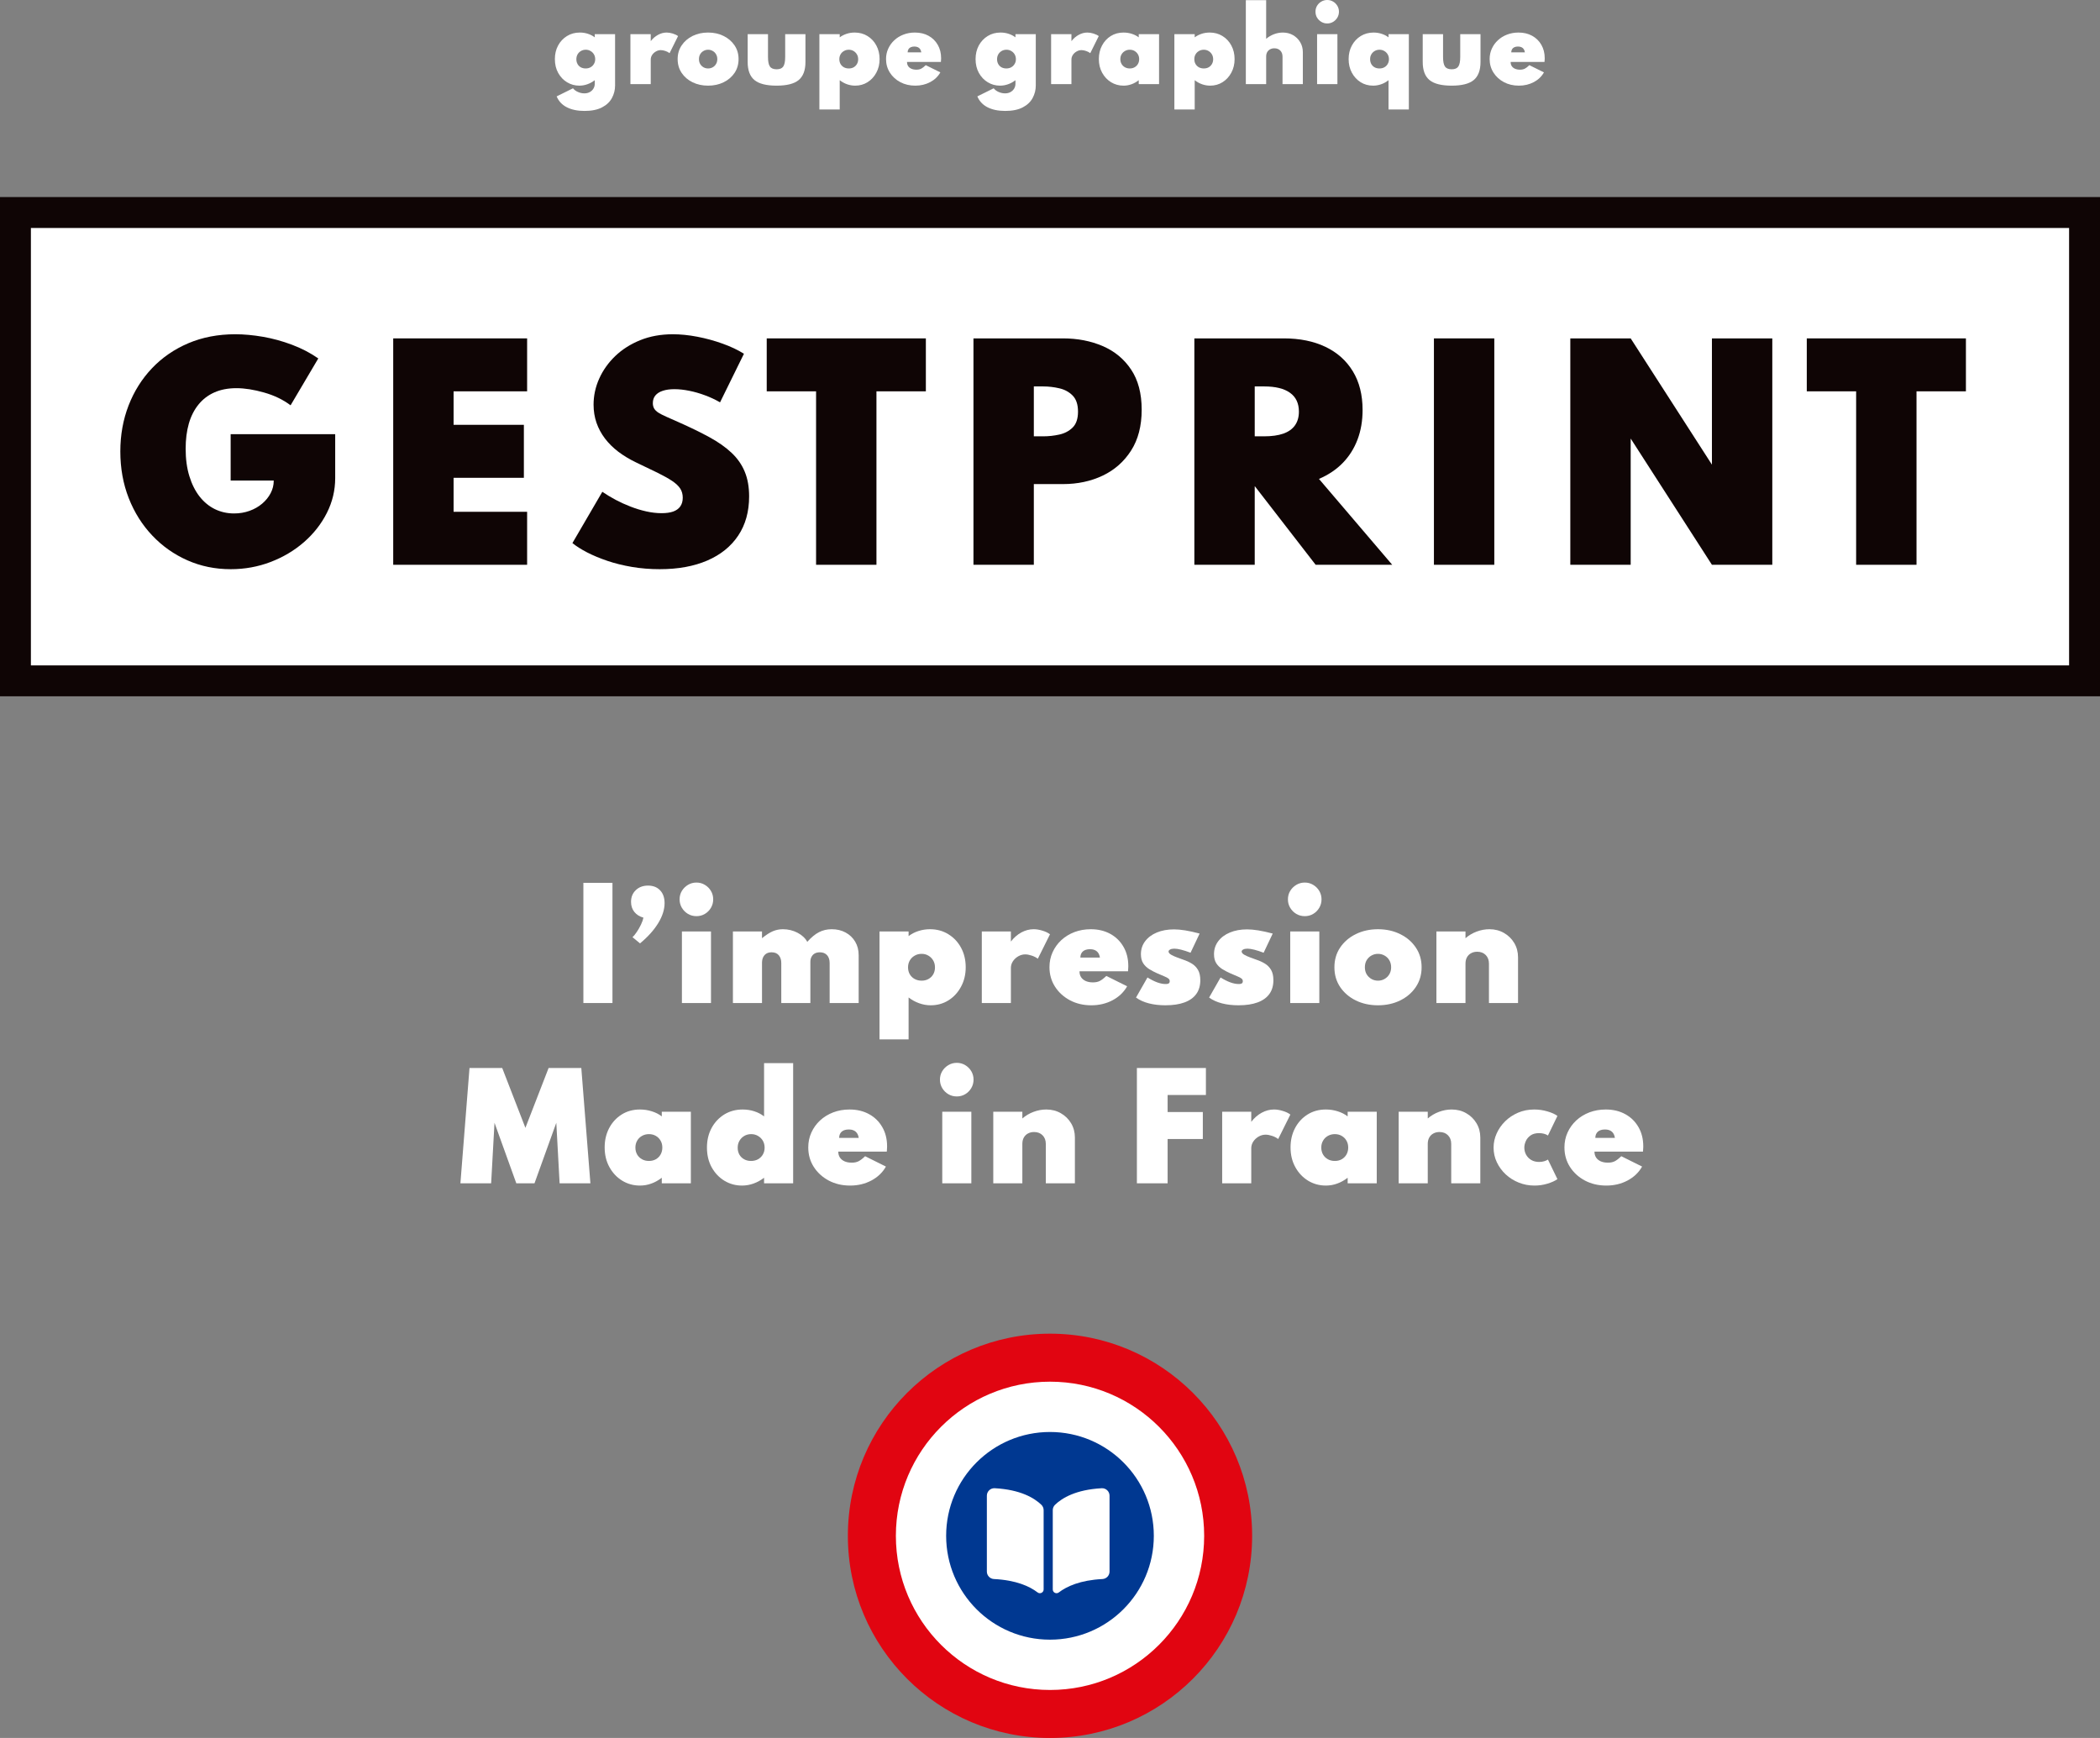 <?xml version="1.0" encoding="UTF-8"?>
<svg width="595.7pt" height="492.99pt" version="1.2" viewBox="0 0 595.7 492.99" xmlns="http://www.w3.org/2000/svg" xmlns:xlink="http://www.w3.org/1999/xlink">
 <rect x="0" y="0" width="595.7" height="492.99" fill="#808080" stroke="none"/>
 <defs>
  <symbol id="glyph2-1" overflow="visible">
   <path d="m3.109 0v-34.094h8.25v34.094z"/>
  </symbol>
  <symbol id="glyph2-2" overflow="visible">
   <path d="m4.703-16.922-2.141-1.766c0.375-0.32 0.781-0.812 1.219-1.469 0.445-0.656 0.848-1.359 1.203-2.109 0.352-0.75 0.582-1.398 0.688-1.953-1.094-0.301-1.953-0.844-2.578-1.625s-0.938-1.727-0.938-2.844c0-1.363 0.445-2.473 1.344-3.328 0.895-0.863 2.055-1.297 3.484-1.297 1.438 0 2.578 0.449 3.422 1.344 0.844 0.887 1.266 2.094 1.266 3.625 0 1.812-0.605 3.711-1.812 5.688-1.211 1.98-2.93 3.891-5.156 5.734z"/>
  </symbol>
  <symbol id="glyph2-3" overflow="visible">
   <path d="m3.109 0v-20.297h8.25v20.297zm4.125-24.641c-0.875 0-1.68-0.211-2.406-0.641-0.719-0.426-1.297-1.004-1.734-1.734-0.43-0.727-0.641-1.523-0.641-2.391 0-0.875 0.211-1.672 0.641-2.391 0.438-0.719 1.016-1.289 1.734-1.719 0.727-0.438 1.531-0.656 2.406-0.656s1.672 0.219 2.391 0.656c0.719 0.43 1.289 1 1.719 1.719 0.426 0.719 0.641 1.516 0.641 2.391 0 0.867-0.215 1.664-0.641 2.391-0.43 0.73-1 1.309-1.719 1.734-0.719 0.43-1.516 0.641-2.391 0.641z"/>
  </symbol>
  <symbol id="glyph2-4" overflow="visible">
   <path d="m3.109 0v-20.297h8.25v1.906c1.145-0.926 2.164-1.582 3.062-1.969 0.906-0.383 1.859-0.578 2.859-0.578 1.477 0 2.852 0.328 4.125 0.984 1.27 0.656 2.203 1.523 2.797 2.594 1.125-1.258 2.227-2.172 3.312-2.734 1.094-0.562 2.301-0.844 3.625-0.844 1.477 0 2.789 0.312 3.938 0.938 1.156 0.625 2.062 1.496 2.719 2.609 0.656 1.105 0.984 2.383 0.984 3.828v13.562h-8.234v-11.344c0-0.945-0.246-1.691-0.734-2.234-0.492-0.539-1.168-0.812-2.031-0.812-0.562 0-1.047 0.109-1.453 0.328-0.398 0.219-0.703 0.539-0.922 0.953-0.219 0.406-0.328 0.891-0.328 1.453v11.656h-8.25v-11.344c0-0.906-0.234-1.641-0.703-2.203s-1.152-0.844-2.047-0.844c-0.574 0-1.062 0.121-1.469 0.359-0.398 0.242-0.703 0.586-0.922 1.031-0.219 0.449-0.328 0.992-0.328 1.625v11.375z"/>
  </symbol>
  <symbol id="glyph2-5" overflow="visible">
   <path d="m3.109 10.312v-30.609h8.25v1.312c0.812-0.625 1.738-1.102 2.781-1.438 1.051-0.344 2.148-0.516 3.297-0.516 1.945 0 3.68 0.477 5.203 1.422 1.531 0.938 2.734 2.219 3.609 3.844s1.312 3.469 1.312 5.531c0 2.031-0.438 3.859-1.312 5.484-0.867 1.625-2.047 2.918-3.547 3.875-1.5 0.945-3.188 1.422-5.062 1.422-1.125 0-2.219-0.195-3.281-0.578-1.062-0.375-2.062-0.922-3-1.641v11.891zm11.953-16.656c0.738 0 1.391-0.16 1.953-0.484 0.57-0.32 1.02-0.766 1.344-1.328 0.32-0.57 0.484-1.223 0.484-1.953 0-0.738-0.168-1.395-0.5-1.969-0.336-0.57-0.789-1.023-1.359-1.359-0.562-0.344-1.211-0.516-1.938-0.516-0.73 0-1.387 0.172-1.969 0.516-0.586 0.336-1.043 0.789-1.375 1.359-0.336 0.574-0.5 1.227-0.5 1.953 0 0.73 0.16 1.383 0.484 1.953 0.332 0.574 0.789 1.023 1.375 1.344 0.594 0.324 1.258 0.484 2 0.484z"/>
  </symbol>
  <symbol id="glyph2-6" overflow="visible">
   <path d="m3.109 0v-20.297h8.25v2.859c0.844-1.102 1.828-1.961 2.953-2.578 1.133-0.613 2.301-0.922 3.5-0.922 0.781 0 1.609 0.137 2.484 0.406 0.875 0.262 1.594 0.605 2.156 1.031l-3.453 6.938c-0.48-0.375-1.059-0.672-1.734-0.891-0.668-0.227-1.277-0.344-1.828-0.344-0.699 0-1.367 0.184-2 0.547-0.625 0.367-1.133 0.84-1.516 1.422-0.375 0.586-0.562 1.211-0.562 1.875v9.953z"/>
  </symbol>
  <symbol id="glyph2-7" overflow="visible">
   <path d="m13.047 0.641c-2.25 0-4.273-0.477-6.062-1.422-1.793-0.957-3.211-2.25-4.25-3.875-1.043-1.633-1.562-3.477-1.562-5.531 0-1.52 0.297-2.93 0.891-4.234 0.594-1.301 1.414-2.441 2.469-3.422 1.062-0.977 2.301-1.738 3.719-2.281 1.426-0.539 2.973-0.812 4.641-0.812 2.102 0 3.953 0.445 5.547 1.328 1.594 0.875 2.836 2.102 3.734 3.672 0.906 1.562 1.359 3.383 1.359 5.453 0 0.168-0.008 0.328-0.016 0.484-0.012 0.156-0.031 0.492-0.062 1h-13.766c0 0.648 0.148 1.203 0.453 1.672 0.312 0.469 0.754 0.836 1.328 1.094 0.57 0.25 1.254 0.375 2.047 0.375 0.738 0 1.375-0.129 1.906-0.391 0.539-0.27 1.164-0.75 1.875-1.438l5.906 2.938c-0.949 1.68-2.324 2.996-4.125 3.953-1.805 0.957-3.812 1.438-6.031 1.438zm-3.109-13.531h5.547c-0.086-0.539-0.246-0.984-0.484-1.328-0.242-0.352-0.555-0.613-0.938-0.781-0.375-0.176-0.84-0.266-1.391-0.266-0.586 0-1.078 0.094-1.484 0.281s-0.715 0.461-0.922 0.812c-0.211 0.344-0.32 0.773-0.328 1.281z"/>
  </symbol>
  <symbol id="glyph2-8" overflow="visible">
   <path d="m9.203 0.641c-1.75 0-3.328-0.184-4.734-0.547s-2.621-0.91-3.641-1.641l3.25-5.703c0.977 0.605 1.898 1.07 2.766 1.391 0.863 0.312 1.656 0.469 2.375 0.469 0.289 0 0.516-0.023 0.672-0.078 0.164-0.051 0.289-0.133 0.375-0.25 0.082-0.113 0.125-0.266 0.125-0.453 0-0.32-0.121-0.578-0.359-0.766-0.23-0.195-0.605-0.398-1.125-0.609-0.512-0.219-1.195-0.508-2.047-0.875-0.805-0.352-1.559-0.75-2.266-1.188-0.711-0.438-1.281-0.988-1.719-1.656-0.438-0.676-0.656-1.539-0.656-2.594 0-1.383 0.395-2.602 1.188-3.656 0.789-1.062 1.895-1.891 3.312-2.484 1.414-0.594 3.047-0.891 4.891-0.891 0.938 0 1.988 0.094 3.156 0.281 1.176 0.188 2.547 0.492 4.109 0.906l-2.578 5.438c-2.023-0.77-3.559-1.156-4.609-1.156-0.512 0-0.914 0.086-1.203 0.25-0.281 0.156-0.422 0.344-0.422 0.562 0 0.324 0.25 0.633 0.75 0.922 0.5 0.281 1.078 0.543 1.734 0.781 0.656 0.242 1.227 0.449 1.719 0.625 0.906 0.305 1.719 0.68 2.438 1.125 0.719 0.449 1.289 1.043 1.719 1.781 0.426 0.742 0.641 1.711 0.641 2.906 0 1.555-0.383 2.856-1.141 3.906-0.762 1.055-1.875 1.852-3.344 2.391-1.461 0.539-3.25 0.812-5.375 0.812z"/>
  </symbol>
  <symbol id="glyph2-9" overflow="visible">
   <path d="m13.531 0.641c-2.324 0-4.422-0.461-6.297-1.375-1.867-0.926-3.344-2.195-4.438-3.812-1.086-1.625-1.625-3.488-1.625-5.594 0-2.113 0.539-3.977 1.625-5.594 1.094-1.625 2.57-2.894 4.438-3.812 1.875-0.926 3.973-1.391 6.297-1.391 2.332 0 4.43 0.465 6.297 1.391 1.875 0.918 3.352 2.188 4.438 3.812 1.094 1.617 1.641 3.481 1.641 5.594 0 2.106-0.547 3.969-1.641 5.594-1.086 1.617-2.562 2.887-4.438 3.812-1.867 0.914-3.965 1.375-6.297 1.375zm0-6.984c0.676 0 1.297-0.16 1.859-0.484 0.57-0.32 1.023-0.766 1.359-1.328 0.344-0.57 0.516-1.234 0.516-1.984 0-0.758-0.172-1.426-0.516-2-0.336-0.57-0.789-1.016-1.359-1.328-0.562-0.32-1.184-0.484-1.859-0.484-0.668 0-1.289 0.164-1.859 0.484-0.562 0.312-1.016 0.758-1.359 1.328-0.336 0.574-0.5 1.242-0.5 2 0 0.75 0.164 1.414 0.5 1.984 0.344 0.562 0.797 1.008 1.359 1.328 0.57 0.324 1.191 0.484 1.859 0.484z"/>
  </symbol>
  <symbol id="glyph2-10" overflow="visible">
   <path d="m3.109 0v-20.297h8.25v1.906c0.938-0.812 1.992-1.438 3.172-1.875 1.188-0.445 2.391-0.672 3.609-0.672 1.539 0 2.922 0.355 4.141 1.062 1.227 0.699 2.195 1.648 2.906 2.844 0.719 1.199 1.078 2.555 1.078 4.062v12.969h-8.25v-11.172c0-1.02-0.309-1.836-0.922-2.453-0.605-0.613-1.406-0.922-2.406-0.922-0.656 0-1.242 0.141-1.75 0.422-0.5 0.273-0.891 0.664-1.172 1.172-0.273 0.5-0.406 1.094-0.406 1.781v11.172z"/>
  </symbol>
  <symbol id="glyph2-11" overflow="visible">
   <path d="m2.594 0 2.578-32.703h9.281l6.578 16.969 6.578-16.969h9.281l2.578 32.703h-8.734l-0.938-17.172-6.188 17.172h-5.156l-6.188-17.172-0.953 17.172z"/>
  </symbol>
  <symbol id="glyph2-12" overflow="visible">
   <path d="m11.469 0.641c-1.844 0-3.527-0.465-5.047-1.391-1.523-0.938-2.731-2.223-3.625-3.859-0.898-1.633-1.344-3.492-1.344-5.578 0-2.019 0.422-3.836 1.266-5.453 0.852-1.625 2.031-2.91 3.531-3.859 1.508-0.957 3.25-1.438 5.219-1.438 1.164 0 2.285 0.172 3.359 0.516 1.082 0.336 2.023 0.812 2.828 1.438v-1.312h8.25v20.297h-8.25v-1.578c-0.961 0.742-1.953 1.293-2.984 1.656-1.023 0.375-2.09 0.562-3.203 0.562zm2.547-6.984c0.738 0 1.395-0.16 1.969-0.484 0.57-0.332 1.02-0.785 1.344-1.359 0.32-0.582 0.484-1.234 0.484-1.953 0-0.75-0.168-1.406-0.5-1.969-0.324-0.57-0.773-1.02-1.344-1.344-0.562-0.332-1.215-0.5-1.953-0.5-0.73 0-1.387 0.168-1.969 0.5-0.586 0.324-1.043 0.777-1.375 1.359-0.336 0.574-0.5 1.227-0.5 1.953 0 0.719 0.16 1.371 0.484 1.953 0.332 0.574 0.789 1.027 1.375 1.359 0.582 0.324 1.242 0.484 1.984 0.484z"/>
  </symbol>
  <symbol id="glyph2-13" overflow="visible">
   <path d="m11.375 0.641c-1.793 0-3.445-0.453-4.953-1.359-1.512-0.914-2.719-2.188-3.625-3.812-0.898-1.633-1.344-3.504-1.344-5.609 0-2.051 0.43-3.891 1.297-5.516 0.875-1.625 2.07-2.91 3.594-3.859 1.531-0.945 3.281-1.422 5.25-1.422 1.164 0 2.269 0.172 3.312 0.516 1.039 0.336 1.957 0.812 2.75 1.438v-15.109h8.25v34.094h-8.25v-1.578c-0.93 0.711-1.922 1.258-2.984 1.641s-2.164 0.578-3.297 0.578zm2.578-6.984c0.75 0 1.414-0.16 2-0.484 0.582-0.332 1.035-0.781 1.359-1.344 0.332-0.57 0.5-1.219 0.5-1.938 0-0.738-0.168-1.395-0.5-1.969-0.336-0.57-0.793-1.023-1.375-1.359-0.574-0.344-1.219-0.516-1.938-0.516-0.73 0-1.387 0.172-1.969 0.516-0.574 0.336-1.027 0.793-1.359 1.375-0.336 0.574-0.5 1.23-0.5 1.969 0 0.719 0.156 1.367 0.469 1.938 0.32 0.562 0.77 1.008 1.344 1.328 0.57 0.324 1.227 0.484 1.969 0.484z"/>
  </symbol>
  <symbol id="glyph2-14" overflow="visible"></symbol>
  <symbol id="glyph2-15" overflow="visible">
   <path d="m3.891 0v-32.703h19.578v7.656h-12.641l1.781-1.797v8.406l-1.781-1.781h11.766v7.656h-11.766l1.781-1.781v14.344z"/>
  </symbol>
  <symbol id="glyph2-16" overflow="visible">
   <path d="m12.672 0.641c-1.562 0-3.043-0.281-4.438-0.844-1.398-0.562-2.633-1.336-3.703-2.328-1.062-1-1.902-2.144-2.516-3.438-0.617-1.301-0.922-2.688-0.922-4.156 0-1.375 0.285-2.703 0.859-3.984 0.57-1.289 1.375-2.445 2.406-3.469 1.039-1.031 2.266-1.848 3.672-2.453 1.406-0.602 2.938-0.906 4.594-0.906 1.289 0 2.547 0.184 3.766 0.547 1.219 0.355 2.156 0.781 2.812 1.281l-2.688 5.547c-0.668-0.445-1.516-0.672-2.547-0.672-0.98 0-1.777 0.219-2.391 0.656-0.617 0.438-1.062 0.977-1.344 1.609-0.281 0.637-0.422 1.246-0.422 1.828 0 0.719 0.164 1.391 0.5 2.016 0.344 0.625 0.828 1.125 1.453 1.5 0.633 0.375 1.383 0.562 2.25 0.562 0.531 0 1.016-0.066 1.453-0.203 0.445-0.145 0.797-0.301 1.047-0.469l2.688 5.547c-0.688 0.492-1.625 0.918-2.812 1.281-1.18 0.363-2.418 0.547-3.719 0.547z"/>
  </symbol>
  <symbol id="glyph3-1" overflow="visible">
   <path d="m9.406 7.609c-2 0-3.672-0.352-5.016-1.047-1.344-0.688-2.305-1.715-2.875-3.078l4.641-2.297c0.352 0.445 0.82 0.797 1.406 1.047 0.582 0.258 1.188 0.391 1.812 0.391 0.602 0 1.125-0.125 1.562-0.375 0.445-0.25 0.789-0.586 1.031-1 0.238-0.406 0.359-0.859 0.359-1.359v-1c-0.648 0.5-1.34 0.883-2.078 1.141-0.742 0.27-1.508 0.406-2.297 0.406-1.262 0-2.418-0.32-3.469-0.953-1.055-0.633-1.898-1.52-2.531-2.656-0.625-1.133-0.938-2.441-0.938-3.922 0-1.426 0.301-2.707 0.906-3.844 0.613-1.133 1.453-2.031 2.516-2.688 1.062-0.664 2.281-1 3.656-1 0.812 0 1.582 0.121 2.312 0.359 0.727 0.242 1.367 0.574 1.922 1v-0.906h5.766v14.562c0 1.27-0.297 2.453-0.891 3.547-0.586 1.102-1.516 1.988-2.797 2.656-1.281 0.676-2.949 1.016-5 1.016zm0.344-12.047c0.52 0 0.984-0.113 1.391-0.344 0.406-0.227 0.723-0.539 0.953-0.938 0.238-0.395 0.359-0.844 0.359-1.344 0-0.508-0.121-0.969-0.359-1.375-0.242-0.406-0.562-0.723-0.969-0.953-0.398-0.238-0.844-0.359-1.344-0.359-0.512 0-0.969 0.121-1.375 0.359-0.398 0.23-0.715 0.547-0.953 0.953-0.23 0.406-0.344 0.871-0.344 1.391 0 0.5 0.109 0.949 0.328 1.344 0.219 0.398 0.523 0.711 0.922 0.938 0.406 0.219 0.867 0.328 1.391 0.328z"/>
  </symbol>
  <symbol id="glyph3-2" overflow="visible">
   <path d="m2.172 0v-14.172h5.766v1.984c0.582-0.758 1.27-1.352 2.062-1.781 0.789-0.438 1.609-0.656 2.453-0.656 0.539 0 1.113 0.094 1.719 0.281 0.613 0.188 1.117 0.43 1.516 0.719l-2.406 4.844c-0.344-0.258-0.75-0.469-1.219-0.625s-0.898-0.234-1.281-0.234c-0.492 0-0.953 0.133-1.391 0.391-0.438 0.25-0.793 0.578-1.062 0.984-0.262 0.406-0.391 0.844-0.391 1.312v6.953z"/>
  </symbol>
  <symbol id="glyph3-3" overflow="visible">
   <path d="m9.453 0.438c-1.625 0-3.094-0.32-4.406-0.953-1.305-0.645-2.336-1.531-3.094-2.656-0.762-1.133-1.141-2.441-1.141-3.922 0-1.469 0.379-2.766 1.141-3.891 0.758-1.133 1.789-2.023 3.094-2.672 1.312-0.645 2.781-0.969 4.406-0.969s3.086 0.324 4.391 0.969c1.312 0.648 2.348 1.539 3.109 2.672 0.758 1.125 1.141 2.422 1.141 3.891 0 1.48-0.383 2.789-1.141 3.922-0.762 1.125-1.797 2.012-3.109 2.656-1.305 0.633-2.766 0.953-4.391 0.953zm0-4.875c0.469 0 0.898-0.109 1.297-0.328 0.406-0.227 0.723-0.539 0.953-0.938 0.238-0.395 0.359-0.859 0.359-1.391 0-0.52-0.121-0.977-0.359-1.375-0.23-0.406-0.547-0.719-0.953-0.938-0.398-0.227-0.828-0.344-1.297-0.344s-0.902 0.117-1.297 0.344c-0.398 0.219-0.715 0.531-0.953 0.938-0.23 0.398-0.344 0.855-0.344 1.375 0 0.531 0.113 0.996 0.344 1.391 0.238 0.398 0.555 0.711 0.953 0.938 0.395 0.219 0.828 0.328 1.297 0.328z"/>
  </symbol>
  <symbol id="glyph3-4" overflow="visible">
   <path d="m9.969 0.438c-2.887 0-4.977-0.523-6.266-1.578-1.293-1.062-1.938-2.773-1.938-5.141v-7.891h5.766v6.453c0 1.305 0.18 2.215 0.547 2.734 0.363 0.523 1 0.781 1.906 0.781 0.895 0 1.52-0.258 1.875-0.781 0.363-0.52 0.547-1.43 0.547-2.734v-6.453h5.75v7.891c0 2.367-0.648 4.078-1.938 5.141-1.281 1.055-3.367 1.578-6.25 1.578z"/>
  </symbol>
  <symbol id="glyph3-5" overflow="visible">
   <path d="m2.172 7.203v-21.375h5.766v0.906c0.57-0.426 1.223-0.758 1.953-1 0.727-0.238 1.492-0.359 2.297-0.359 1.352 0 2.562 0.328 3.625 0.984 1.07 0.656 1.91 1.555 2.516 2.688 0.613 1.137 0.922 2.422 0.922 3.859 0 1.43-0.309 2.711-0.922 3.844-0.605 1.137-1.434 2.039-2.484 2.703-1.043 0.656-2.215 0.984-3.516 0.984-0.793 0-1.559-0.133-2.297-0.391-0.742-0.258-1.438-0.645-2.094-1.156v8.312zm8.344-11.641c0.52 0 0.977-0.109 1.375-0.328 0.395-0.227 0.707-0.539 0.938-0.938 0.227-0.395 0.344-0.848 0.344-1.359 0-0.508-0.121-0.969-0.359-1.375-0.242-0.406-0.559-0.723-0.953-0.953-0.398-0.238-0.852-0.359-1.359-0.359-0.5 0-0.953 0.121-1.359 0.359-0.406 0.23-0.73 0.547-0.969 0.953-0.23 0.406-0.344 0.859-0.344 1.359 0 0.512 0.113 0.969 0.344 1.375 0.227 0.398 0.547 0.711 0.953 0.938 0.414 0.219 0.879 0.328 1.391 0.328z"/>
  </symbol>
  <symbol id="glyph3-6" overflow="visible">
   <path d="m9.109 0.438c-1.574 0-2.984-0.328-4.234-0.984-1.25-0.664-2.242-1.566-2.969-2.703-0.73-1.145-1.094-2.43-1.094-3.859 0-1.062 0.207-2.047 0.625-2.953 0.414-0.914 0.992-1.711 1.734-2.391 0.738-0.688 1.602-1.219 2.594-1.594 0.988-0.383 2.066-0.578 3.234-0.578 1.477 0 2.769 0.309 3.875 0.922 1.113 0.617 1.984 1.469 2.609 2.562 0.633 1.094 0.953 2.367 0.953 3.812 0 0.125-0.008 0.242-0.016 0.344 0 0.105-0.016 0.34-0.047 0.703h-9.609c0 0.449 0.102 0.84 0.312 1.172 0.219 0.324 0.523 0.574 0.922 0.75 0.406 0.18 0.883 0.266 1.438 0.266 0.52 0 0.969-0.094 1.344-0.281s0.805-0.52 1.297-1l4.141 2.047c-0.668 1.18-1.633 2.102-2.891 2.766-1.262 0.664-2.668 1-4.219 1zm-2.172-9.438h3.875c-0.055-0.375-0.164-0.68-0.328-0.922-0.168-0.25-0.387-0.43-0.656-0.547-0.273-0.125-0.602-0.188-0.984-0.188-0.406 0-0.75 0.07-1.031 0.203-0.281 0.125-0.496 0.312-0.641 0.562-0.148 0.242-0.227 0.539-0.234 0.891z"/>
  </symbol>
  <symbol id="glyph3-7" overflow="visible"></symbol>
  <symbol id="glyph3-8" overflow="visible">
   <path d="m8.016 0.438c-1.293 0-2.469-0.324-3.531-0.969-1.062-0.656-1.906-1.551-2.531-2.688-0.625-1.133-0.938-2.43-0.938-3.891 0-1.414 0.297-2.688 0.891-3.812 0.594-1.133 1.414-2.035 2.469-2.703 1.051-0.664 2.266-1 3.641-1 0.812 0 1.594 0.121 2.344 0.359 0.75 0.242 1.406 0.574 1.969 1v-0.906h5.766v14.172h-5.766v-1.109c-0.668 0.523-1.359 0.906-2.078 1.156-0.719 0.258-1.465 0.391-2.234 0.391zm1.766-4.875c0.52 0 0.977-0.113 1.375-0.344 0.406-0.227 0.723-0.539 0.953-0.938 0.227-0.406 0.344-0.863 0.344-1.375 0-0.508-0.121-0.961-0.359-1.359-0.23-0.395-0.543-0.707-0.938-0.938-0.398-0.238-0.855-0.359-1.375-0.359-0.5 0-0.953 0.121-1.359 0.359-0.406 0.23-0.73 0.547-0.969 0.953-0.23 0.398-0.344 0.844-0.344 1.344 0 0.512 0.113 0.969 0.344 1.375 0.227 0.398 0.547 0.711 0.953 0.938 0.406 0.23 0.863 0.344 1.375 0.344z"/>
  </symbol>
  <symbol id="glyph3-9" overflow="visible">
   <path d="m2.172 0v-23.812h5.766v10.969c0.656-0.562 1.395-1 2.219-1.312 0.82-0.312 1.66-0.469 2.516-0.469 1.07 0 2.035 0.246 2.891 0.734 0.852 0.492 1.531 1.156 2.031 2 0.5 0.836 0.75 1.781 0.75 2.844v9.047h-5.766v-7.812c0-0.707-0.215-1.273-0.641-1.703-0.418-0.426-0.977-0.641-1.672-0.641-0.469 0-0.883 0.102-1.234 0.297-0.344 0.188-0.617 0.461-0.812 0.812-0.188 0.344-0.281 0.758-0.281 1.234v7.812z"/>
  </symbol>
  <symbol id="glyph3-10" overflow="visible">
   <path d="m2.172 0v-14.172h5.766v14.172zm2.875-17.203c-0.605 0-1.164-0.148-1.672-0.453-0.512-0.301-0.918-0.703-1.219-1.203-0.293-0.508-0.438-1.07-0.438-1.688 0-0.602 0.145-1.156 0.438-1.656 0.301-0.508 0.707-0.91 1.219-1.203 0.508-0.301 1.066-0.453 1.672-0.453 0.613 0 1.172 0.152 1.672 0.453 0.5 0.293 0.898 0.695 1.203 1.203 0.301 0.5 0.453 1.055 0.453 1.656 0 0.617-0.152 1.18-0.453 1.688-0.305 0.5-0.703 0.902-1.203 1.203-0.5 0.305-1.059 0.453-1.672 0.453z"/>
  </symbol>
  <symbol id="glyph3-11" overflow="visible">
   <path d="m12.328 7.203v-8.312c-0.648 0.512-1.344 0.898-2.094 1.156-0.742 0.258-1.5 0.391-2.281 0.391-1.312 0-2.496-0.328-3.547-0.984-1.043-0.664-1.871-1.566-2.484-2.703-0.605-1.133-0.906-2.414-0.906-3.844 0-1.438 0.305-2.723 0.922-3.859 0.613-1.133 1.453-2.031 2.516-2.688 1.07-0.656 2.285-0.984 3.641-0.984 0.801 0 1.562 0.121 2.281 0.359 0.727 0.23 1.379 0.562 1.953 1v-0.906h5.766v21.375zm-2.562-11.641c0.508 0 0.969-0.109 1.375-0.328 0.406-0.227 0.723-0.539 0.953-0.938 0.238-0.406 0.359-0.863 0.359-1.375 0-0.5-0.121-0.953-0.359-1.359-0.242-0.406-0.562-0.723-0.969-0.953-0.398-0.238-0.844-0.359-1.344-0.359-0.512 0-0.969 0.121-1.375 0.359-0.398 0.23-0.715 0.547-0.953 0.953-0.23 0.398-0.344 0.844-0.344 1.344 0 0.523 0.109 0.984 0.328 1.391 0.227 0.398 0.539 0.711 0.938 0.938 0.406 0.219 0.867 0.328 1.391 0.328z"/>
  </symbol>
  <symbol id="glyph4-1" overflow="visible">
   <path d="m33.828 1.25c-4.387 0-8.477-0.84-12.266-2.516-3.793-1.676-7.117-4.019-9.969-7.031-2.856-3.008-5.078-6.539-6.672-10.594-1.594-4.062-2.391-8.484-2.391-13.266 0-4.633 0.773-8.969 2.328-13 1.562-4.039 3.781-7.57 6.656-10.594 2.883-3.031 6.32-5.394 10.312-7.094 4-1.695 8.438-2.547 13.312-2.547 2.469 0 5.082 0.242 7.844 0.719 2.769 0.48 5.508 1.23 8.219 2.25 2.707 1.012 5.203 2.309 7.484 3.891l-7.859 13.297c-2.125-1.602-4.633-2.812-7.516-3.625-2.875-0.82-5.496-1.234-7.859-1.234-2.356 0-4.43 0.398-6.219 1.188-1.793 0.793-3.297 1.938-4.516 3.438-1.219 1.492-2.137 3.293-2.75 5.406-0.605 2.117-0.906 4.496-0.906 7.141 0 2.906 0.348 5.496 1.047 7.766 0.695 2.273 1.66 4.199 2.891 5.781 1.238 1.574 2.691 2.773 4.359 3.594 1.676 0.812 3.488 1.219 5.438 1.219 1.551 0 3.008-0.242 4.375-0.734 1.363-0.488 2.555-1.164 3.578-2.031 1.031-0.875 1.836-1.867 2.422-2.984 0.582-1.113 0.875-2.281 0.875-3.5v-0.078h-12.219v-13.156h29.656v12.453c0 3.469-0.789 6.762-2.359 9.875-1.574 3.117-3.734 5.875-6.484 8.281-2.75 2.398-5.914 4.277-9.484 5.641-3.562 1.363-7.34 2.047-11.328 2.047z"/>
  </symbol>
  <symbol id="glyph4-2" overflow="visible">
   <path d="m7.625 0v-64.219h37.984v15.016h-20.859v9.5h19.938v15.031h-19.938v9.641h20.859v15.031z"/>
  </symbol>
  <symbol id="glyph4-3" overflow="visible">
   <path d="m24.797 1.25c-2.75 0-5.387-0.215-7.906-0.641-2.523-0.43-4.856-1.004-7-1.734-2.137-0.727-4.047-1.523-5.734-2.391-1.68-0.875-3.062-1.754-4.156-2.641l8.484-14.547c1.145 0.781 2.394 1.539 3.75 2.266 1.363 0.719 2.785 1.367 4.266 1.938 1.477 0.574 2.961 1.027 4.453 1.359 1.5 0.336 2.945 0.5 4.344 0.5 1.301 0 2.391-0.148 3.266-0.453 0.883-0.312 1.562-0.797 2.031-1.453 0.469-0.664 0.703-1.492 0.703-2.484 0-0.988-0.242-1.852-0.719-2.594-0.48-0.738-1.242-1.457-2.281-2.156-1.043-0.695-2.406-1.461-4.094-2.297-1.688-0.832-3.734-1.816-6.141-2.953-1.844-0.883-3.516-1.891-5.016-3.016-1.492-1.133-2.762-2.391-3.812-3.766-1.043-1.375-1.844-2.863-2.406-4.469-0.555-1.613-0.828-3.328-0.828-5.141 0-2.539 0.531-5 1.594-7.375s2.578-4.508 4.547-6.406c1.977-1.895 4.348-3.398 7.109-4.516 2.758-1.113 5.836-1.672 9.234-1.672 2.188 0 4.504 0.234 6.953 0.703 2.445 0.469 4.828 1.121 7.141 1.953 2.312 0.824 4.336 1.781 6.078 2.875l-6.781 13.781c-1.344-0.781-2.773-1.445-4.281-2-1.5-0.562-2.992-0.988-4.469-1.281-1.48-0.301-2.883-0.453-4.203-0.453-1.273 0-2.367 0.152-3.281 0.453-0.906 0.293-1.605 0.73-2.094 1.312-0.492 0.586-0.734 1.32-0.734 2.203 0 0.562 0.117 1.062 0.359 1.5 0.25 0.43 0.648 0.824 1.203 1.188 0.562 0.355 1.312 0.742 2.25 1.156 0.938 0.418 2.078 0.922 3.422 1.516 3.344 1.48 6.273 2.906 8.797 4.281 2.519 1.375 4.613 2.852 6.281 4.422 1.676 1.574 2.926 3.359 3.75 5.359 0.832 1.992 1.25 4.336 1.25 7.031 0 4.312-1.031 8.016-3.094 11.109-2.062 3.086-4.992 5.445-8.781 7.078-3.781 1.633-8.266 2.453-13.453 2.453z"/>
  </symbol>
  <symbol id="glyph4-4" overflow="visible">
   <path d="m13.578 0v-49.203h-14v-15.016h45.141v15.016h-14.016v49.203z"/>
  </symbol>
  <symbol id="glyph4-5" overflow="visible">
   <path d="m7.625 0v-64.219h25.375c4.156 0 7.922 0.73 11.297 2.188 3.375 1.449 6.055 3.668 8.047 6.656 2 2.981 3 6.777 3 11.391 0 4.594-1 8.453-3 11.578-1.992 3.125-4.672 5.496-8.047 7.109-3.375 1.605-7.141 2.406-11.297 2.406h-8.25v22.891zm17.125-36.438h2.656c1.531 0 3.051-0.164 4.562-0.5 1.52-0.332 2.785-1 3.797-2 1.008-1 1.516-2.5 1.516-4.5 0-2.019-0.508-3.539-1.516-4.562-1.012-1.031-2.277-1.719-3.797-2.062-1.512-0.352-3.031-0.531-4.562-0.531h-2.656z"/>
  </symbol>
  <symbol id="glyph4-6" overflow="visible">
   <path d="m7.625 0v-64.219h25.375c4.519 0 8.453 0.797 11.797 2.391s5.938 3.906 7.781 6.938c1.844 3.023 2.766 6.684 2.766 10.984 0 3.062-0.48 5.859-1.438 8.391-0.961 2.531-2.356 4.742-4.188 6.625-1.824 1.875-4.074 3.387-6.75 4.531l20.781 24.359h-21.719l-17.234-22.266h-0.047v22.266zm17.125-36.438h2.656c2.176 0 3.992-0.254 5.453-0.766 1.469-0.52 2.57-1.305 3.312-2.359 0.738-1.051 1.109-2.344 1.109-3.875 0-2.363-0.84-4.144-2.516-5.344-1.668-1.207-4.121-1.812-7.359-1.812h-2.656z"/>
  </symbol>
  <symbol id="glyph4-7" overflow="visible">
   <path d="m7.625 0v-64.219h17.125v64.219z"/>
  </symbol>
  <symbol id="glyph4-8" overflow="visible">
   <path d="m7.625 0v-64.219h17.125l23.047 35.812v-35.812h17.125v64.219h-17.125l-23.047-35.812v35.812z"/>
  </symbol>
 </defs>
 <g>
  <g>
   <path d="m240.51 435.65c0-31.668 25.672-57.34 57.34-57.34 31.668 0 57.34 25.672 57.34 57.34 0 31.672-25.672 57.344-57.34 57.344-31.668 0-57.34-25.672-57.34-57.344" fill="#e10511"/>
   <path d="m254.13 435.65c0-24.148 19.574-43.723 43.727-43.723 24.144 0 43.723 19.574 43.723 43.723s-19.578 43.727-43.723 43.727c-24.152 0-43.727-19.578-43.727-43.727" fill="#fff"/>
   <path d="m268.39 435.65c0-16.266 13.188-29.453 29.453-29.453 16.274 0 29.457 13.188 29.457 29.453 0 16.27-13.184 29.457-29.457 29.457-16.266 0-29.453-13.188-29.453-29.457" fill="#003891"/>
   <path d="m314.74 424.27c0-1.219-1.027-2.188-2.25-2.117-7.27 0.402-11.188 2.746-13.207 4.688-0.418 0.402-0.648 0.953-0.648 1.527v22.496c0 0.879 1.004 1.379 1.707 0.848 2.258-1.723 6.082-3.488 12.379-3.801 1.133-0.059 2.02-0.992 2.02-2.121z" fill="#fff"/>
   <path d="m281.95 447.91c6.301 0.312 10.121 2.07 12.383 3.801 0.699 0.535 1.711 0.035 1.711-0.848v-22.496c0-0.578-0.238-1.133-0.652-1.527-2.019-1.941-5.938-4.285-13.207-4.691-1.219-0.07-2.246 0.898-2.246 2.121v21.523c0 1.125 0.883 2.062 2.012 2.117" fill="#fff"/>
  </g>
  <g fill="#ffffff">
   <use transform="translate(-912.24 -510.21)" x="1074.618" y="794.729" width="100%" height="100%" xlink:href="#glyph2-1"/>
   <use transform="translate(-912.24 -510.21)" x="1089.088" y="794.729" width="100%" height="100%" xlink:href="#glyph2-2"/>
   <use transform="translate(-912.24 -510.21)" x="1102.566" y="794.729" width="100%" height="100%" xlink:href="#glyph2-3"/>
   <use transform="translate(-912.24 -510.21)" x="1117.035" y="794.729" width="100%" height="100%" xlink:href="#glyph2-4"/>
   <use transform="translate(-912.24 -510.21)" x="1158.619" y="794.729" width="100%" height="100%" xlink:href="#glyph2-5"/>
   <use transform="translate(-912.24 -510.21)" x="1187.637" y="794.729" width="100%" height="100%" xlink:href="#glyph2-6"/>
   <use transform="translate(-912.24 -510.21)" x="1208.766" y="794.729" width="100%" height="100%" xlink:href="#glyph2-7"/>
   <use transform="translate(-912.24 -510.21)" x="1233.661" y="794.729" width="100%" height="100%" xlink:href="#glyph2-8"/>
   <use transform="translate(-912.24 -510.21)" x="1254.394" y="794.729" width="100%" height="100%" xlink:href="#glyph2-8"/>
   <use transform="translate(-912.24 -510.21)" x="1275.127" y="794.729" width="100%" height="100%" xlink:href="#glyph2-3"/>
   <use transform="translate(-912.24 -510.21)" x="1289.596" y="794.729" width="100%" height="100%" xlink:href="#glyph2-9"/>
   <use transform="translate(-912.24 -510.21)" x="1316.592" y="794.729" width="100%" height="100%" xlink:href="#glyph2-10"/>
   <use transform="translate(-912.24 -510.21)" x="1040.249" y="845.867" width="100%" height="100%" xlink:href="#glyph2-11"/>
   <use transform="translate(-912.24 -510.21)" x="1082.309" y="845.867" width="100%" height="100%" xlink:href="#glyph2-12"/>
   <use transform="translate(-912.24 -510.21)" x="1111.326" y="845.867" width="100%" height="100%" xlink:href="#glyph2-13"/>
   <use transform="translate(-912.24 -510.21)" x="1140.344" y="845.867" width="100%" height="100%" xlink:href="#glyph2-7"/>
   <use transform="translate(-912.24 -510.21)" x="1165.398" y="845.867" width="100%" height="100%" xlink:href="#glyph2-14"/>
   <use transform="translate(-912.24 -510.21)" x="1176.419" y="845.867" width="100%" height="100%" xlink:href="#glyph2-3"/>
   <use transform="translate(-912.24 -510.21)" x="1190.888" y="845.867" width="100%" height="100%" xlink:href="#glyph2-10"/>
   <use transform="translate(-912.24 -510.21)" x="1219.826" y="845.867" width="100%" height="100%" xlink:href="#glyph2-14"/>
   <use transform="translate(-912.24 -510.21)" x="1230.847" y="845.867" width="100%" height="100%" xlink:href="#glyph2-15"/>
   <use transform="translate(-912.24 -510.21)" x="1255.821" y="845.867" width="100%" height="100%" xlink:href="#glyph2-6"/>
   <use transform="translate(-912.24 -510.21)" x="1276.871" y="845.867" width="100%" height="100%" xlink:href="#glyph2-12"/>
   <use transform="translate(-912.24 -510.21)" x="1305.889" y="845.867" width="100%" height="100%" xlink:href="#glyph2-10"/>
   <use transform="translate(-912.24 -510.21)" x="1334.828" y="845.867" width="100%" height="100%" xlink:href="#glyph2-16"/>
   <use transform="translate(-912.24 -510.21)" x="1354.847" y="845.867" width="100%" height="100%" xlink:href="#glyph2-7"/>
   <use transform="translate(-912.24 -510.21)" x="1068.627" y="534.067" width="100%" height="100%" xlink:href="#glyph3-1"/>
   <use transform="translate(-912.24 -510.21)" x="1088.895" y="534.067" width="100%" height="100%" xlink:href="#glyph3-2"/>
   <use transform="translate(-912.24 -510.21)" x="1103.653" y="534.067" width="100%" height="100%" xlink:href="#glyph3-3"/>
   <use transform="translate(-912.24 -510.21)" x="1122.564" y="534.067" width="100%" height="100%" xlink:href="#glyph3-4"/>
   <use transform="translate(-912.24 -510.21)" x="1142.5" y="534.067" width="100%" height="100%" xlink:href="#glyph3-5"/>
   <use transform="translate(-912.24 -510.21)" x="1162.768" y="534.067" width="100%" height="100%" xlink:href="#glyph3-6"/>
   <use transform="translate(-912.24 -510.21)" x="1180.267" y="534.067" width="100%" height="100%" xlink:href="#glyph3-7"/>
   <use transform="translate(-912.24 -510.21)" x="1187.965" y="534.067" width="100%" height="100%" xlink:href="#glyph3-1"/>
   <use transform="translate(-912.24 -510.21)" x="1208.232" y="534.067" width="100%" height="100%" xlink:href="#glyph3-2"/>
   <use transform="translate(-912.24 -510.21)" x="1222.932" y="534.067" width="100%" height="100%" xlink:href="#glyph3-8"/>
   <use transform="translate(-912.24 -510.21)" x="1243.2" y="534.067" width="100%" height="100%" xlink:href="#glyph3-5"/>
   <use transform="translate(-912.24 -510.21)" x="1263.468" y="534.067" width="100%" height="100%" xlink:href="#glyph3-9"/>
   <use transform="translate(-912.24 -510.21)" x="1283.681" y="534.067" width="100%" height="100%" xlink:href="#glyph3-10"/>
   <use transform="translate(-912.24 -510.21)" x="1293.787" y="534.067" width="100%" height="100%" xlink:href="#glyph3-11"/>
   <use transform="translate(-912.24 -510.21)" x="1314.055" y="534.067" width="100%" height="100%" xlink:href="#glyph3-4"/>
   <use transform="translate(-912.24 -510.21)" x="1333.991" y="534.067" width="100%" height="100%" xlink:href="#glyph3-6"/>
  </g>
  <path d="m4.383 60.281h586.94v132.85h-586.94z" fill="#fff"/>
  <g fill="#0f0505">
   <path d="m595.7 55.898h-595.7v141.61h595.7zm-8.766 132.85h-578.17v-124.08h578.17z"/>
   <use transform="translate(-912.24 -510.21)" x="943.842" y="670.417" width="100%" height="100%" xlink:href="#glyph4-1"/>
   <use transform="translate(-912.24 -510.21)" x="1016.157" y="670.417" width="100%" height="100%" xlink:href="#glyph4-2"/>
   <use transform="translate(-912.24 -510.21)" x="1074.616" y="670.417" width="100%" height="100%" xlink:href="#glyph4-3"/>
   <use transform="translate(-912.24 -510.21)" x="1130.156" y="670.417" width="100%" height="100%" xlink:href="#glyph4-4"/>
   <use transform="translate(-912.24 -510.21)" x="1180.754" y="670.417" width="100%" height="100%" xlink:href="#glyph4-5"/>
   <use transform="translate(-912.24 -510.21)" x="1243.416" y="670.417" width="100%" height="100%" xlink:href="#glyph4-6"/>
   <use transform="translate(-912.24 -510.21)" x="1311.372" y="670.417" width="100%" height="100%" xlink:href="#glyph4-7"/>
   <use transform="translate(-912.24 -510.21)" x="1350.06" y="670.417" width="100%" height="100%" xlink:href="#glyph4-8"/>
   <use transform="translate(-912.24 -510.21)" x="1425.185" y="670.417" width="100%" height="100%" xlink:href="#glyph4-4"/>
  </g>
 </g>
</svg>
